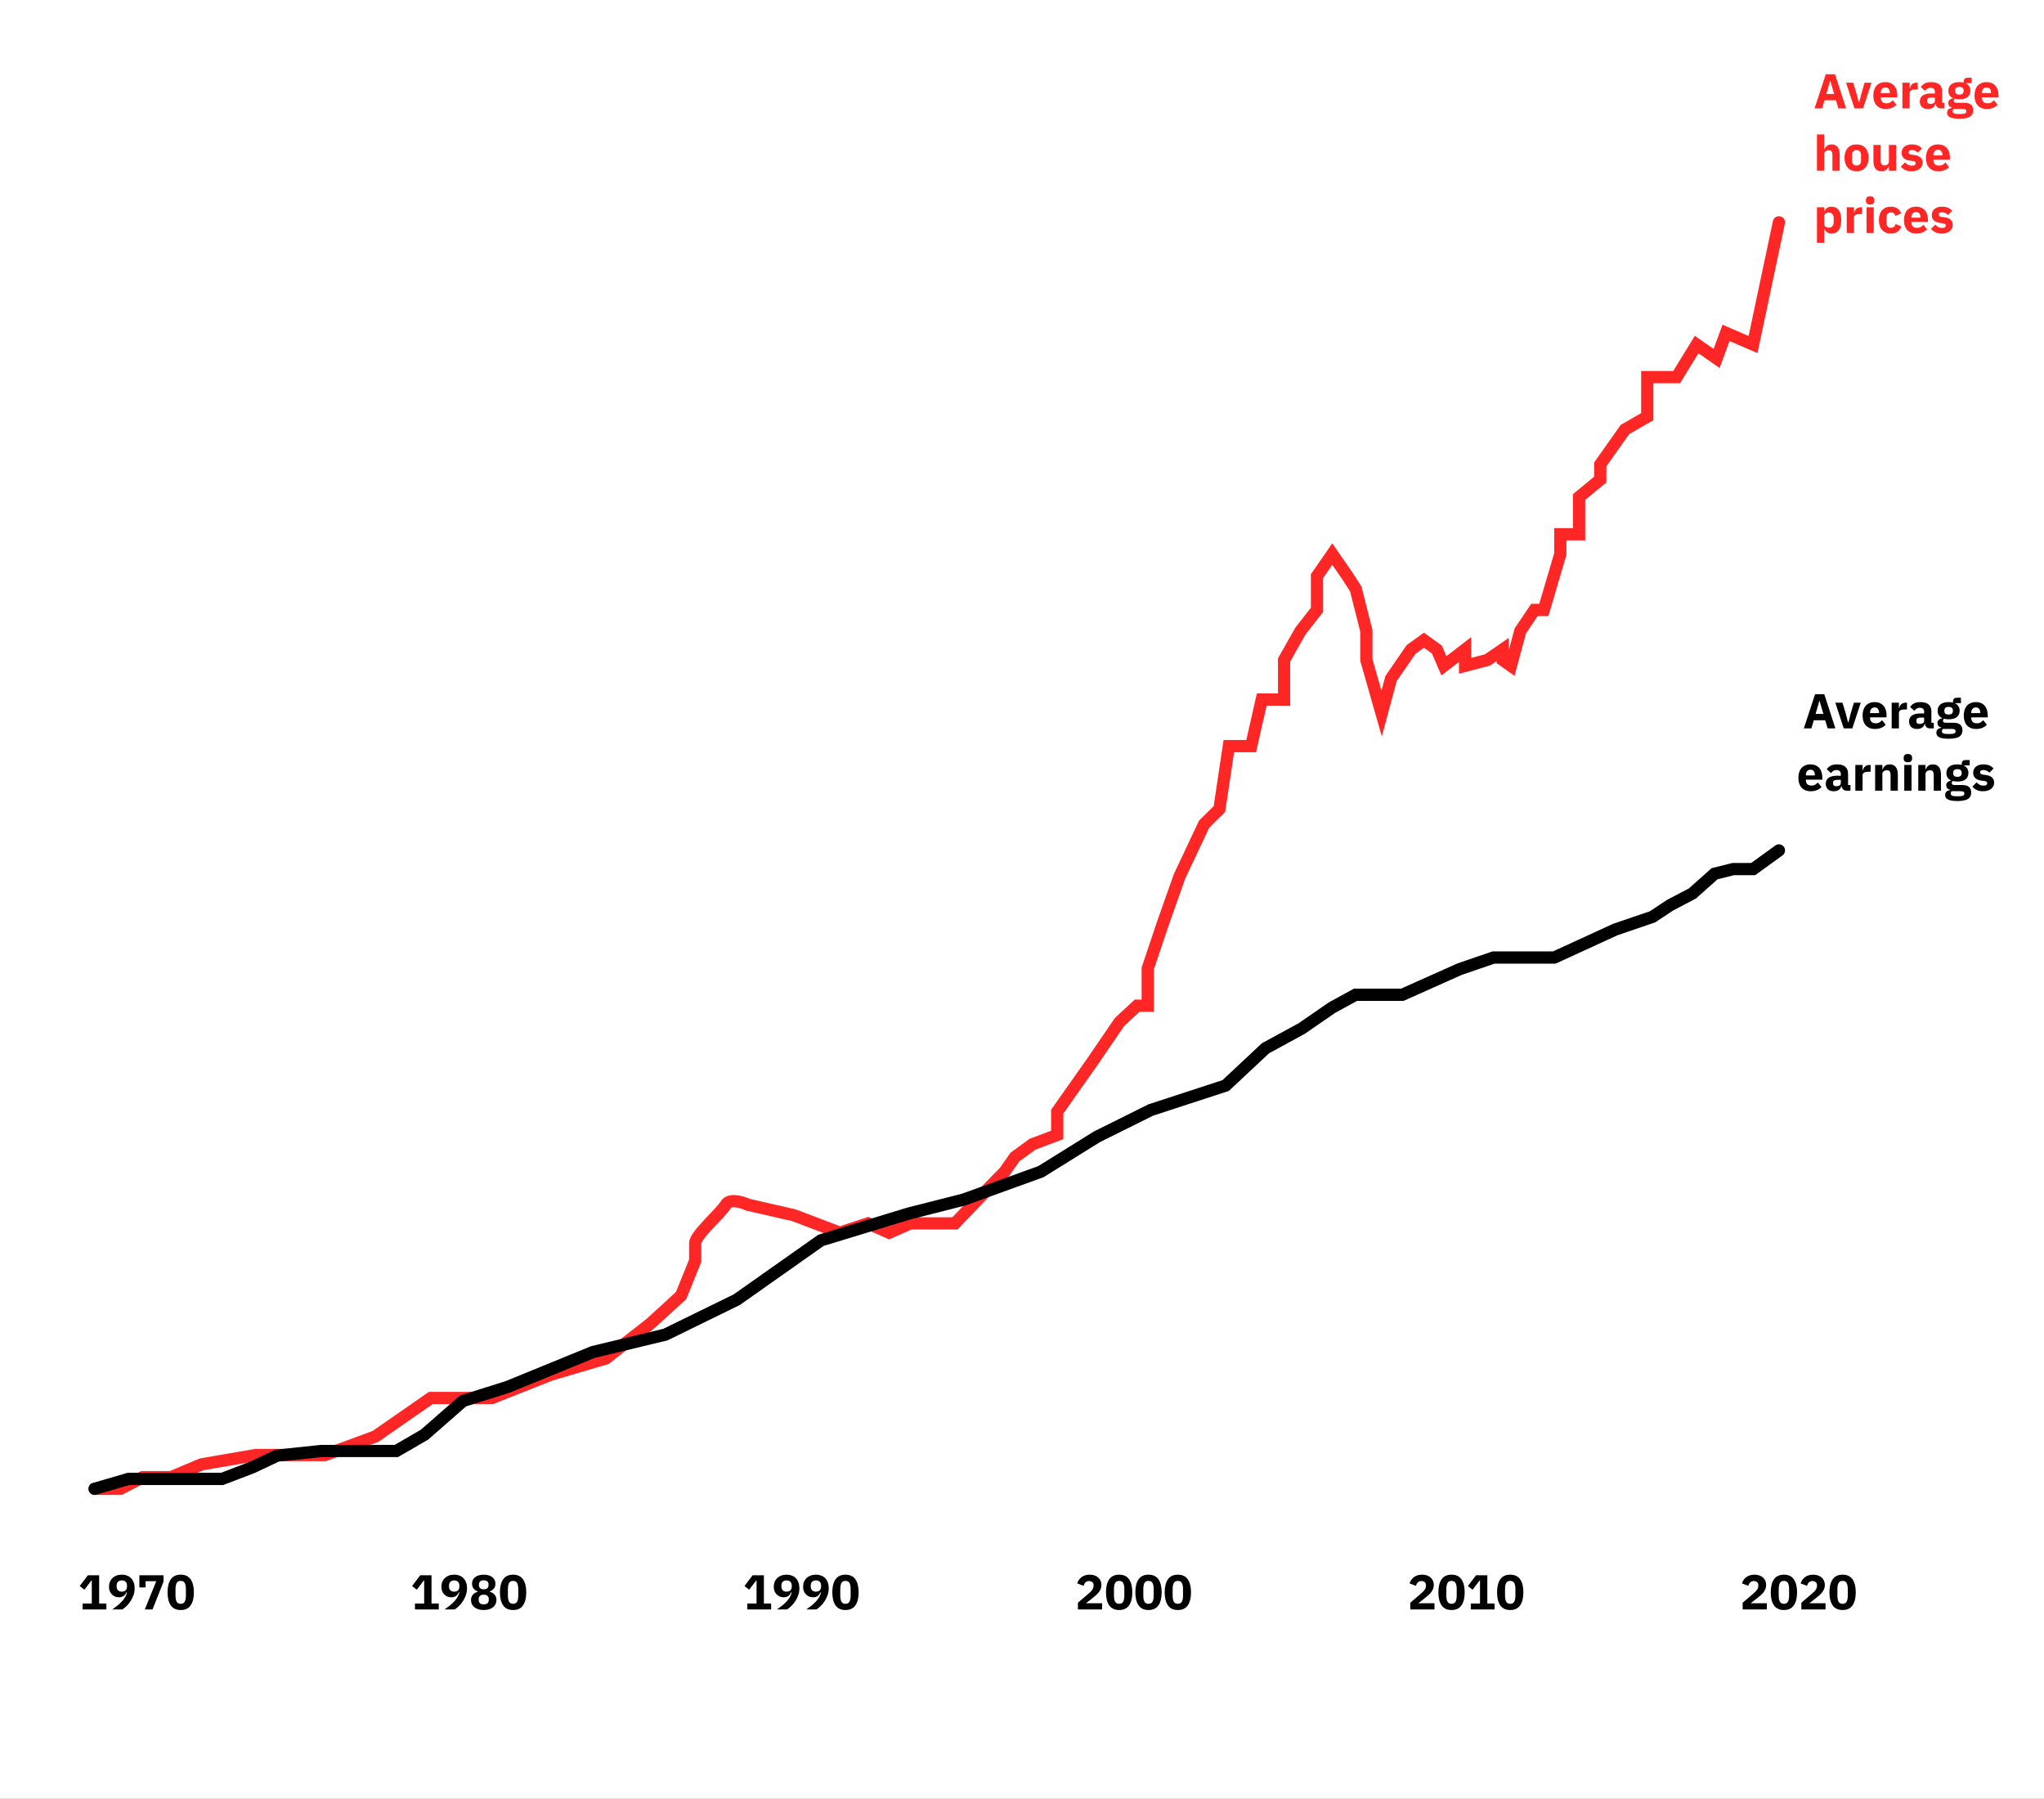 <svg width="558" height="491" viewBox="0 0 558 491" fill="none" xmlns="http://www.w3.org/2000/svg">
<rect x="0" y="0" width="558" height="491" fill="#333333" stroke="none"/>
<g clip-path="url(#clip0_5585_8070)">
<rect width="558" height="491" fill="white"/>
<path d="M22.548 439.296V437.679H25.06V431.427H24.939L23.042 433.912L21.76 432.91L23.991 429.97H27.064V437.679H29.041V439.296H22.548ZM36.758 433.511C36.758 434.17 36.656 434.789 36.451 435.368C36.255 435.947 35.996 436.486 35.676 436.984C35.364 437.474 35.008 437.915 34.607 438.307C34.215 438.699 33.819 439.028 33.418 439.296H30.652C31.222 438.886 31.735 438.499 32.189 438.133C32.643 437.759 33.035 437.385 33.364 437.011C33.703 436.637 33.979 436.258 34.193 435.875C34.407 435.484 34.562 435.065 34.66 434.62L34.54 434.58C34.46 434.758 34.362 434.931 34.246 435.101C34.139 435.27 34.001 435.421 33.832 435.555C33.672 435.68 33.48 435.782 33.258 435.862C33.035 435.942 32.777 435.982 32.483 435.982C32.1 435.982 31.739 435.916 31.401 435.782C31.071 435.639 30.782 435.443 30.532 435.194C30.292 434.945 30.1 434.642 29.958 434.286C29.824 433.929 29.757 433.529 29.757 433.083C29.757 432.602 29.837 432.161 29.998 431.761C30.167 431.36 30.403 431.017 30.706 430.732C31.018 430.438 31.387 430.211 31.815 430.05C32.242 429.89 32.723 429.81 33.258 429.81C33.81 429.81 34.304 429.899 34.741 430.077C35.177 430.246 35.542 430.496 35.836 430.825C36.139 431.146 36.366 431.533 36.517 431.988C36.678 432.442 36.758 432.95 36.758 433.511ZM33.258 434.446C33.703 434.446 34.05 434.326 34.3 434.085C34.549 433.836 34.674 433.484 34.674 433.03V432.789C34.674 432.335 34.549 431.988 34.3 431.747C34.05 431.498 33.703 431.373 33.258 431.373C32.812 431.373 32.465 431.498 32.215 431.747C31.966 431.988 31.841 432.335 31.841 432.789V433.03C31.841 433.484 31.966 433.836 32.215 434.085C32.465 434.326 32.812 434.446 33.258 434.446ZM39.532 439.296L42.658 431.6H39.745V433.297H38.049V429.97H44.648V431.707L41.642 439.296H39.532ZM49.333 439.456C48.112 439.456 47.208 439.033 46.621 438.187C46.033 437.341 45.739 436.156 45.739 434.633C45.739 433.11 46.033 431.925 46.621 431.079C47.208 430.233 48.112 429.81 49.333 429.81C50.553 429.81 51.457 430.233 52.045 431.079C52.633 431.925 52.926 433.11 52.926 434.633C52.926 436.156 52.633 437.341 52.045 438.187C51.457 439.033 50.553 439.456 49.333 439.456ZM49.333 437.759C49.867 437.759 50.237 437.563 50.442 437.171C50.646 436.78 50.749 436.227 50.749 435.515V433.751C50.749 433.039 50.646 432.486 50.442 432.095C50.237 431.703 49.867 431.507 49.333 431.507C48.798 431.507 48.429 431.703 48.224 432.095C48.019 432.486 47.916 433.039 47.916 433.751V435.515C47.916 436.227 48.019 436.78 48.224 437.171C48.429 437.563 48.798 437.759 49.333 437.759Z" fill="black"/>
<path d="M113.285 439.296V437.679H115.797V431.427H115.677L113.78 433.912L112.497 432.91L114.728 429.97H117.801V437.679H119.778V439.296H113.285ZM127.495 433.511C127.495 434.17 127.393 434.789 127.188 435.368C126.992 435.947 126.734 436.486 126.413 436.984C126.101 437.474 125.745 437.915 125.344 438.307C124.952 438.699 124.556 439.028 124.155 439.296H121.39C121.96 438.886 122.472 438.499 122.926 438.133C123.38 437.759 123.772 437.385 124.102 437.011C124.44 436.637 124.716 436.258 124.93 435.875C125.144 435.484 125.3 435.065 125.398 434.62L125.277 434.58C125.197 434.758 125.099 434.931 124.983 435.101C124.877 435.27 124.738 435.421 124.569 435.555C124.409 435.68 124.217 435.782 123.995 435.862C123.772 435.942 123.514 435.982 123.22 435.982C122.837 435.982 122.476 435.916 122.138 435.782C121.808 435.639 121.519 435.443 121.269 435.194C121.029 434.945 120.837 434.642 120.695 434.286C120.561 433.929 120.494 433.529 120.494 433.083C120.494 432.602 120.575 432.161 120.735 431.761C120.904 431.36 121.14 431.017 121.443 430.732C121.755 430.438 122.124 430.211 122.552 430.05C122.979 429.89 123.46 429.81 123.995 429.81C124.547 429.81 125.041 429.899 125.478 430.077C125.914 430.246 126.279 430.496 126.573 430.825C126.876 431.146 127.103 431.533 127.255 431.988C127.415 432.442 127.495 432.95 127.495 433.511ZM123.995 434.446C124.44 434.446 124.787 434.326 125.037 434.085C125.286 433.836 125.411 433.484 125.411 433.03V432.789C125.411 432.335 125.286 431.988 125.037 431.747C124.787 431.498 124.44 431.373 123.995 431.373C123.549 431.373 123.202 431.498 122.953 431.747C122.703 431.988 122.579 432.335 122.579 432.789V433.03C122.579 433.484 122.703 433.836 122.953 434.085C123.202 434.326 123.549 434.446 123.995 434.446ZM132.059 439.456C131.507 439.456 131.013 439.389 130.576 439.256C130.149 439.113 129.788 438.922 129.494 438.681C129.2 438.441 128.973 438.156 128.813 437.826C128.661 437.496 128.585 437.136 128.585 436.744C128.585 436.147 128.75 435.662 129.08 435.288C129.409 434.905 129.855 434.637 130.416 434.486V434.379C129.962 434.21 129.587 433.952 129.294 433.604C129.008 433.257 128.866 432.812 128.866 432.268C128.866 431.912 128.933 431.582 129.066 431.28C129.209 430.977 129.414 430.718 129.681 430.505C129.957 430.282 130.291 430.113 130.683 429.997C131.084 429.872 131.542 429.81 132.059 429.81C132.576 429.81 133.03 429.872 133.422 429.997C133.823 430.113 134.157 430.282 134.424 430.505C134.7 430.718 134.905 430.977 135.038 431.28C135.181 431.582 135.252 431.912 135.252 432.268C135.252 432.812 135.105 433.257 134.811 433.604C134.526 433.952 134.157 434.21 133.702 434.379V434.486C134.263 434.637 134.709 434.905 135.038 435.288C135.368 435.662 135.533 436.147 135.533 436.744C135.533 437.136 135.453 437.496 135.292 437.826C135.141 438.156 134.918 438.441 134.624 438.681C134.33 438.922 133.965 439.113 133.529 439.256C133.101 439.389 132.611 439.456 132.059 439.456ZM132.059 437.92C132.504 437.92 132.843 437.817 133.074 437.612C133.315 437.399 133.435 437.105 133.435 436.731V436.463C133.435 436.089 133.315 435.8 133.074 435.595C132.843 435.381 132.504 435.274 132.059 435.274C131.614 435.274 131.271 435.381 131.03 435.595C130.799 435.8 130.683 436.089 130.683 436.463V436.731C130.683 437.105 130.799 437.399 131.03 437.612C131.271 437.817 131.614 437.92 132.059 437.92ZM132.059 433.805C132.487 433.805 132.812 433.707 133.034 433.511C133.257 433.306 133.368 433.03 133.368 432.682V432.469C133.368 432.121 133.257 431.85 133.034 431.654C132.812 431.449 132.487 431.346 132.059 431.346C131.632 431.346 131.306 431.449 131.084 431.654C130.861 431.85 130.75 432.121 130.75 432.469V432.682C130.75 433.03 130.861 433.306 131.084 433.511C131.306 433.707 131.632 433.805 132.059 433.805ZM140.07 439.456C138.85 439.456 137.946 439.033 137.358 438.187C136.77 437.341 136.476 436.156 136.476 434.633C136.476 433.11 136.77 431.925 137.358 431.079C137.946 430.233 138.85 429.81 140.07 429.81C141.29 429.81 142.194 430.233 142.782 431.079C143.37 431.925 143.664 433.11 143.664 434.633C143.664 436.156 143.37 437.341 142.782 438.187C142.194 439.033 141.29 439.456 140.07 439.456ZM140.07 437.759C140.604 437.759 140.974 437.563 141.179 437.171C141.384 436.78 141.486 436.227 141.486 435.515V433.751C141.486 433.039 141.384 432.486 141.179 432.095C140.974 431.703 140.604 431.507 140.07 431.507C139.535 431.507 139.166 431.703 138.961 432.095C138.756 432.486 138.654 433.039 138.654 433.751V435.515C138.654 436.227 138.756 436.78 138.961 437.171C139.166 437.563 139.535 437.759 140.07 437.759Z" fill="black"/>
<path d="M204.022 439.296V437.679H206.534V431.427H206.414L204.517 433.912L203.234 432.91L205.465 429.97H208.538V437.679H210.515V439.296H204.022ZM218.232 433.511C218.232 434.17 218.13 434.789 217.925 435.368C217.729 435.947 217.471 436.486 217.15 436.984C216.838 437.474 216.482 437.915 216.081 438.307C215.689 438.699 215.293 439.028 214.892 439.296H212.127C212.697 438.886 213.209 438.499 213.663 438.133C214.117 437.759 214.509 437.385 214.839 437.011C215.177 436.637 215.453 436.258 215.667 435.875C215.881 435.484 216.037 435.065 216.135 434.62L216.014 434.58C215.934 434.758 215.836 434.931 215.72 435.101C215.614 435.27 215.476 435.421 215.306 435.555C215.146 435.68 214.955 435.782 214.732 435.862C214.509 435.942 214.251 435.982 213.957 435.982C213.574 435.982 213.213 435.916 212.875 435.782C212.545 435.639 212.256 435.443 212.006 435.194C211.766 434.945 211.574 434.642 211.432 434.286C211.298 433.929 211.232 433.529 211.232 433.083C211.232 432.602 211.312 432.161 211.472 431.761C211.641 431.36 211.877 431.017 212.18 430.732C212.492 430.438 212.861 430.211 213.289 430.05C213.716 429.89 214.197 429.81 214.732 429.81C215.284 429.81 215.778 429.899 216.215 430.077C216.651 430.246 217.016 430.496 217.31 430.825C217.613 431.146 217.84 431.533 217.992 431.988C218.152 432.442 218.232 432.95 218.232 433.511ZM214.732 434.446C215.177 434.446 215.525 434.326 215.774 434.085C216.023 433.836 216.148 433.484 216.148 433.03V432.789C216.148 432.335 216.023 431.988 215.774 431.747C215.525 431.498 215.177 431.373 214.732 431.373C214.287 431.373 213.939 431.498 213.69 431.747C213.44 431.988 213.316 432.335 213.316 432.789V433.03C213.316 433.484 213.44 433.836 213.69 434.085C213.939 434.326 214.287 434.446 214.732 434.446ZM226.243 433.511C226.243 434.17 226.141 434.789 225.936 435.368C225.74 435.947 225.481 436.486 225.161 436.984C224.849 437.474 224.493 437.915 224.092 438.307C223.7 438.699 223.304 439.028 222.903 439.296H220.137C220.707 438.886 221.22 438.499 221.674 438.133C222.128 437.759 222.52 437.385 222.85 437.011C223.188 436.637 223.464 436.258 223.678 435.875C223.892 435.484 224.048 435.065 224.145 434.62L224.025 434.58C223.945 434.758 223.847 434.931 223.731 435.101C223.624 435.27 223.486 435.421 223.317 435.555C223.157 435.68 222.965 435.782 222.743 435.862C222.52 435.942 222.262 435.982 221.968 435.982C221.585 435.982 221.224 435.916 220.886 435.782C220.556 435.639 220.267 435.443 220.017 435.194C219.777 434.945 219.585 434.642 219.443 434.286C219.309 433.929 219.242 433.529 219.242 433.083C219.242 432.602 219.322 432.161 219.483 431.761C219.652 431.36 219.888 431.017 220.191 430.732C220.503 430.438 220.872 430.211 221.3 430.05C221.727 429.89 222.208 429.81 222.743 429.81C223.295 429.81 223.789 429.899 224.226 430.077C224.662 430.246 225.027 430.496 225.321 430.825C225.624 431.146 225.851 431.533 226.003 431.988C226.163 432.442 226.243 432.95 226.243 433.511ZM222.743 434.446C223.188 434.446 223.535 434.326 223.785 434.085C224.034 433.836 224.159 433.484 224.159 433.03V432.789C224.159 432.335 224.034 431.988 223.785 431.747C223.535 431.498 223.188 431.373 222.743 431.373C222.297 431.373 221.95 431.498 221.701 431.747C221.451 431.988 221.326 432.335 221.326 432.789V433.03C221.326 433.484 221.451 433.836 221.701 434.085C221.95 434.326 222.297 434.446 222.743 434.446ZM230.807 439.456C229.587 439.456 228.683 439.033 228.095 438.187C227.507 437.341 227.213 436.156 227.213 434.633C227.213 433.11 227.507 431.925 228.095 431.079C228.683 430.233 229.587 429.81 230.807 429.81C232.027 429.81 232.931 430.233 233.519 431.079C234.107 431.925 234.401 433.11 234.401 434.633C234.401 436.156 234.107 437.341 233.519 438.187C232.931 439.033 232.027 439.456 230.807 439.456ZM230.807 437.759C231.341 437.759 231.711 437.563 231.916 437.171C232.121 436.78 232.223 436.227 232.223 435.515V433.751C232.223 433.039 232.121 432.486 231.916 432.095C231.711 431.703 231.341 431.507 230.807 431.507C230.273 431.507 229.903 431.703 229.698 432.095C229.493 432.486 229.391 433.039 229.391 433.751V435.515C229.391 436.227 229.493 436.78 229.698 437.171C229.903 437.563 230.273 437.759 230.807 437.759Z" fill="black"/>
<path d="M300.865 439.296H294.265V437.465L297.138 435.007C297.396 434.784 297.614 434.584 297.792 434.406C297.97 434.219 298.113 434.041 298.22 433.871C298.336 433.693 298.416 433.52 298.46 433.35C298.514 433.181 298.54 432.999 298.54 432.803V432.616C298.54 432.437 298.505 432.282 298.433 432.148C298.362 432.014 298.269 431.903 298.153 431.814C298.037 431.725 297.904 431.658 297.752 431.614C297.61 431.569 297.463 431.547 297.311 431.547C297.089 431.547 296.893 431.582 296.723 431.654C296.563 431.725 296.421 431.823 296.296 431.948C296.18 432.063 296.082 432.201 296.002 432.362C295.922 432.513 295.859 432.678 295.815 432.856L294.065 432.188C294.172 431.867 294.319 431.565 294.506 431.28C294.693 430.986 294.924 430.732 295.2 430.518C295.485 430.295 295.819 430.122 296.202 429.997C296.585 429.872 297.017 429.81 297.498 429.81C298.006 429.81 298.456 429.881 298.848 430.024C299.24 430.166 299.569 430.362 299.836 430.612C300.112 430.861 300.322 431.159 300.464 431.507C300.607 431.845 300.678 432.215 300.678 432.616C300.678 433.016 300.611 433.382 300.478 433.711C300.344 434.041 300.161 434.352 299.93 434.646C299.707 434.931 299.444 435.203 299.142 435.461C298.839 435.72 298.523 435.982 298.193 436.25L296.456 437.612H300.865V439.296ZM305.522 439.456C304.302 439.456 303.398 439.033 302.81 438.187C302.223 437.341 301.929 436.156 301.929 434.633C301.929 433.11 302.223 431.925 302.81 431.079C303.398 430.233 304.302 429.81 305.522 429.81C306.743 429.81 307.647 430.233 308.235 431.079C308.822 431.925 309.116 433.11 309.116 434.633C309.116 436.156 308.822 437.341 308.235 438.187C307.647 439.033 306.743 439.456 305.522 439.456ZM305.522 437.759C306.057 437.759 306.426 437.563 306.631 437.171C306.836 436.78 306.939 436.227 306.939 435.515V433.751C306.939 433.039 306.836 432.486 306.631 432.095C306.426 431.703 306.057 431.507 305.522 431.507C304.988 431.507 304.618 431.703 304.414 432.095C304.209 432.486 304.106 433.039 304.106 433.751V435.515C304.106 436.227 304.209 436.78 304.414 437.171C304.618 437.563 304.988 437.759 305.522 437.759ZM313.533 439.456C312.313 439.456 311.409 439.033 310.821 438.187C310.233 437.341 309.939 436.156 309.939 434.633C309.939 433.11 310.233 431.925 310.821 431.079C311.409 430.233 312.313 429.81 313.533 429.81C314.754 429.81 315.658 430.233 316.245 431.079C316.833 431.925 317.127 433.11 317.127 434.633C317.127 436.156 316.833 437.341 316.245 438.187C315.658 439.033 314.754 439.456 313.533 439.456ZM313.533 437.759C314.068 437.759 314.437 437.563 314.642 437.171C314.847 436.78 314.949 436.227 314.949 435.515V433.751C314.949 433.039 314.847 432.486 314.642 432.095C314.437 431.703 314.068 431.507 313.533 431.507C312.999 431.507 312.629 431.703 312.424 432.095C312.22 432.486 312.117 433.039 312.117 433.751V435.515C312.117 436.227 312.22 436.78 312.424 437.171C312.629 437.563 312.999 437.759 313.533 437.759ZM321.544 439.456C320.324 439.456 319.42 439.033 318.832 438.187C318.244 437.341 317.95 436.156 317.95 434.633C317.95 433.11 318.244 431.925 318.832 431.079C319.42 430.233 320.324 429.81 321.544 429.81C322.764 429.81 323.668 430.233 324.256 431.079C324.844 431.925 325.138 433.11 325.138 434.633C325.138 436.156 324.844 437.341 324.256 438.187C323.668 439.033 322.764 439.456 321.544 439.456ZM321.544 437.759C322.079 437.759 322.448 437.563 322.653 437.171C322.858 436.78 322.96 436.227 322.96 435.515V433.751C322.96 433.039 322.858 432.486 322.653 432.095C322.448 431.703 322.079 431.507 321.544 431.507C321.01 431.507 320.64 431.703 320.435 432.095C320.23 432.486 320.128 433.039 320.128 433.751V435.515C320.128 436.227 320.23 436.78 320.435 437.171C320.64 437.563 321.01 437.759 321.544 437.759Z" fill="black"/>
<path d="M391.602 439.296H385.002V437.465L387.875 435.007C388.133 434.784 388.351 434.584 388.529 434.406C388.708 434.219 388.85 434.041 388.957 433.871C389.073 433.693 389.153 433.52 389.197 433.35C389.251 433.181 389.278 432.999 389.278 432.803V432.616C389.278 432.437 389.242 432.282 389.171 432.148C389.099 432.014 389.006 431.903 388.89 431.814C388.774 431.725 388.641 431.658 388.489 431.614C388.347 431.569 388.2 431.547 388.048 431.547C387.826 431.547 387.63 431.582 387.461 431.654C387.3 431.725 387.158 431.823 387.033 431.948C386.917 432.063 386.819 432.201 386.739 432.362C386.659 432.513 386.597 432.678 386.552 432.856L384.802 432.188C384.909 431.867 385.056 431.565 385.243 431.28C385.43 430.986 385.661 430.732 385.938 430.518C386.223 430.295 386.557 430.122 386.94 429.997C387.323 429.872 387.755 429.81 388.235 429.81C388.743 429.81 389.193 429.881 389.585 430.024C389.977 430.166 390.306 430.362 390.573 430.612C390.85 430.861 391.059 431.159 391.201 431.507C391.344 431.845 391.415 432.215 391.415 432.616C391.415 433.016 391.348 433.382 391.215 433.711C391.081 434.041 390.899 434.352 390.667 434.646C390.444 434.931 390.182 435.203 389.879 435.461C389.576 435.72 389.26 435.982 388.93 436.25L387.193 437.612H391.602V439.296ZM396.26 439.456C395.039 439.456 394.135 439.033 393.548 438.187C392.96 437.341 392.666 436.156 392.666 434.633C392.666 433.11 392.96 431.925 393.548 431.079C394.135 430.233 395.039 429.81 396.26 429.81C397.48 429.81 398.384 430.233 398.972 431.079C399.56 431.925 399.854 433.11 399.854 434.633C399.854 436.156 399.56 437.341 398.972 438.187C398.384 439.033 397.48 439.456 396.26 439.456ZM396.26 437.759C396.794 437.759 397.164 437.563 397.369 437.171C397.573 436.78 397.676 436.227 397.676 435.515V433.751C397.676 433.039 397.573 432.486 397.369 432.095C397.164 431.703 396.794 431.507 396.26 431.507C395.725 431.507 395.356 431.703 395.151 432.095C394.946 432.486 394.843 433.039 394.843 433.751V435.515C394.843 436.227 394.946 436.78 395.151 437.171C395.356 437.563 395.725 437.759 396.26 437.759ZM401.518 439.296V437.679H404.03V431.427H403.91L402.013 433.912L400.73 432.91L402.961 429.97H406.034V437.679H408.011V439.296H401.518ZM412.281 439.456C411.061 439.456 410.157 439.033 409.569 438.187C408.981 437.341 408.687 436.156 408.687 434.633C408.687 433.11 408.981 431.925 409.569 431.079C410.157 430.233 411.061 429.81 412.281 429.81C413.502 429.81 414.406 430.233 414.993 431.079C415.581 431.925 415.875 433.11 415.875 434.633C415.875 436.156 415.581 437.341 414.993 438.187C414.406 439.033 413.502 439.456 412.281 439.456ZM412.281 437.759C412.816 437.759 413.185 437.563 413.39 437.171C413.595 436.78 413.697 436.227 413.697 435.515V433.751C413.697 433.039 413.595 432.486 413.39 432.095C413.185 431.703 412.816 431.507 412.281 431.507C411.747 431.507 411.377 431.703 411.172 432.095C410.968 432.486 410.865 433.039 410.865 433.751V435.515C410.865 436.227 410.968 436.78 411.172 437.171C411.377 437.563 411.747 437.759 412.281 437.759Z" fill="black"/>
<path d="M482.339 439.296H475.739V437.465L478.612 435.007C478.87 434.784 479.088 434.584 479.267 434.406C479.445 434.219 479.587 434.041 479.694 433.871C479.81 433.693 479.89 433.52 479.935 433.35C479.988 433.181 480.015 432.999 480.015 432.803V432.616C480.015 432.437 479.979 432.282 479.908 432.148C479.837 432.014 479.743 431.903 479.627 431.814C479.511 431.725 479.378 431.658 479.226 431.614C479.084 431.569 478.937 431.547 478.786 431.547C478.563 431.547 478.367 431.582 478.198 431.654C478.037 431.725 477.895 431.823 477.77 431.948C477.654 432.063 477.556 432.201 477.476 432.362C477.396 432.513 477.334 432.678 477.289 432.856L475.539 432.188C475.646 431.867 475.793 431.565 475.98 431.28C476.167 430.986 476.399 430.732 476.675 430.518C476.96 430.295 477.294 430.122 477.677 429.997C478.06 429.872 478.492 429.81 478.973 429.81C479.48 429.81 479.93 429.881 480.322 430.024C480.714 430.166 481.043 430.362 481.311 430.612C481.587 430.861 481.796 431.159 481.939 431.507C482.081 431.845 482.152 432.215 482.152 432.616C482.152 433.016 482.085 433.382 481.952 433.711C481.818 434.041 481.636 434.352 481.404 434.646C481.181 434.931 480.919 435.203 480.616 435.461C480.313 435.72 479.997 435.982 479.667 436.25L477.93 437.612H482.339V439.296ZM486.997 439.456C485.777 439.456 484.873 439.033 484.285 438.187C483.697 437.341 483.403 436.156 483.403 434.633C483.403 433.11 483.697 431.925 484.285 431.079C484.873 430.233 485.777 429.81 486.997 429.81C488.217 429.81 489.121 430.233 489.709 431.079C490.297 431.925 490.591 433.11 490.591 434.633C490.591 436.156 490.297 437.341 489.709 438.187C489.121 439.033 488.217 439.456 486.997 439.456ZM486.997 437.759C487.531 437.759 487.901 437.563 488.106 437.171C488.311 436.78 488.413 436.227 488.413 435.515V433.751C488.413 433.039 488.311 432.486 488.106 432.095C487.901 431.703 487.531 431.507 486.997 431.507C486.462 431.507 486.093 431.703 485.888 432.095C485.683 432.486 485.581 433.039 485.581 433.751V435.515C485.581 436.227 485.683 436.78 485.888 437.171C486.093 437.563 486.462 437.759 486.997 437.759ZM498.361 439.296H491.761V437.465L494.634 435.007C494.892 434.784 495.11 434.584 495.288 434.406C495.466 434.219 495.609 434.041 495.716 433.871C495.831 433.693 495.912 433.52 495.956 433.35C496.01 433.181 496.036 432.999 496.036 432.803V432.616C496.036 432.437 496.001 432.282 495.929 432.148C495.858 432.014 495.765 431.903 495.649 431.814C495.533 431.725 495.399 431.658 495.248 431.614C495.106 431.569 494.959 431.547 494.807 431.547C494.585 431.547 494.389 431.582 494.219 431.654C494.059 431.725 493.917 431.823 493.792 431.948C493.676 432.063 493.578 432.201 493.498 432.362C493.418 432.513 493.355 432.678 493.311 432.856L491.561 432.188C491.668 431.867 491.815 431.565 492.002 431.28C492.189 430.986 492.42 430.732 492.696 430.518C492.981 430.295 493.315 430.122 493.698 429.997C494.081 429.872 494.513 429.81 494.994 429.81C495.502 429.81 495.952 429.881 496.344 430.024C496.735 430.166 497.065 430.362 497.332 430.612C497.608 430.861 497.818 431.159 497.96 431.507C498.103 431.845 498.174 432.215 498.174 432.616C498.174 433.016 498.107 433.382 497.974 433.711C497.84 434.041 497.657 434.352 497.426 434.646C497.203 434.931 496.94 435.203 496.638 435.461C496.335 435.72 496.019 435.982 495.689 436.25L493.952 437.612H498.361V439.296ZM503.018 439.456C501.798 439.456 500.894 439.033 500.306 438.187C499.718 437.341 499.425 436.156 499.425 434.633C499.425 433.11 499.718 431.925 500.306 431.079C500.894 430.233 501.798 429.81 503.018 429.81C504.239 429.81 505.143 430.233 505.731 431.079C506.318 431.925 506.612 433.11 506.612 434.633C506.612 436.156 506.318 437.341 505.731 438.187C505.143 439.033 504.239 439.456 503.018 439.456ZM503.018 437.759C503.553 437.759 503.922 437.563 504.127 437.171C504.332 436.78 504.435 436.227 504.435 435.515V433.751C504.435 433.039 504.332 432.486 504.127 432.095C503.922 431.703 503.553 431.507 503.018 431.507C502.484 431.507 502.114 431.703 501.91 432.095C501.705 432.486 501.602 433.039 501.602 433.751V435.515C501.602 436.227 501.705 436.78 501.91 437.171C502.114 437.563 502.484 437.759 503.018 437.759Z" fill="black"/>
<path d="M25.824 406.369H32.883L38.98 403.192H46.681L55.023 399.697L69.783 397.155H88.715L102.512 392.071L117.593 381.586H134.278L150.322 375.231L165.403 370.783L177.596 361.251L185.939 353.625L189.789 344.094C189.789 343.246 189.789 341.107 189.789 339.328C189.789 337.103 196.848 331.067 198.132 328.842C199.159 327.063 202.624 328.101 204.229 328.842L216.743 331.702L229.257 336.468L236.957 333.926L242.733 336.468L248.509 333.926H260.702L272.253 321.852L274.179 319.946L277.066 315.815L281.879 312.32L288.618 309.779V303.424L298.244 289.761L305.624 278.959L310.437 274.51H313.325V264.343L317.496 251.951L321.988 239.242L328.727 224.944L332.898 220.814L335.465 203.656H341.562L344.449 190.947H350.546V180.144L355.038 172.201L359.53 166.482V157.267L363.702 151.23L367.873 157.267L370.119 160.762L373.007 172.201V180.144L377.178 194.76L379.745 185.228L385.2 177.284L388.73 174.743L392.259 177.284L394.185 181.733L399.96 177.284V181.733L406.057 180.144L410.228 177.284V180.144L412.474 181.733L415.041 172.201L418.892 166.482H421.459L425.951 151.23V145.829H431.085V135.662L436.861 130.896V126.765L443.599 117.233L449.695 113.738V102.935H457.717L463.172 94.039L468.627 97.852L471.194 90.862L478.574 94.039L485.633 60.677" stroke="#FF2626" stroke-width="3.34" stroke-linecap="round"/>
<path d="M25.824 406.369L35.092 403.67H49.142H60.637L68.939 400.494L75.644 397.317L87.778 396.046H100.55H108.213L115.877 391.599L126.414 382.387L138.547 378.575L161.857 369.045L181.654 364.28L201.131 354.75L224.121 338.549L248.069 331.243L263.077 327.431L284.151 319.807L299.478 310.277L314.166 302.971L334.601 296.3L345.458 286.134L355.356 280.734L363.658 275.016L370.044 271.522H382.817L398.463 264.533L407.722 261.357H424.326L440.93 253.733L451.148 250.238L455.938 247.062L462.004 243.885L468.071 238.485L473.18 237.214H478.608L485.633 232.131" stroke="black" stroke-width="3.34" stroke-linecap="round"/>
<path d="M498.941 198.814L498.273 196.597H495.16L494.492 198.814H492.435L495.507 189.489H498.019L501.052 198.814H498.941ZM496.736 191.333H496.67L495.641 194.873H497.779L496.736 191.333ZM503.327 198.814L501.029 191.8H502.98L503.848 194.633L504.503 197.171H504.61L505.264 194.633L506.106 191.8H507.976L505.678 198.814H503.327ZM511.841 198.975C511.307 198.975 510.83 198.89 510.411 198.721C509.993 198.543 509.637 198.298 509.343 197.986C509.058 197.665 508.839 197.278 508.688 196.824C508.546 196.37 508.474 195.862 508.474 195.301C508.474 194.749 508.546 194.25 508.688 193.804C508.831 193.35 509.04 192.963 509.316 192.642C509.601 192.321 509.948 192.077 510.358 191.907C510.768 191.729 511.235 191.64 511.761 191.64C512.34 191.64 512.834 191.738 513.244 191.934C513.662 192.13 514.001 192.393 514.259 192.722C514.526 193.052 514.718 193.435 514.834 193.871C514.958 194.299 515.021 194.749 515.021 195.221V195.808H510.518V195.915C510.518 196.378 510.643 196.748 510.892 197.024C511.142 197.291 511.534 197.425 512.068 197.425C512.478 197.425 512.812 197.345 513.07 197.185C513.328 197.015 513.569 196.815 513.792 196.583L514.78 197.812C514.468 198.178 514.059 198.463 513.551 198.667C513.052 198.872 512.482 198.975 511.841 198.975ZM511.801 193.096C511.4 193.096 511.084 193.23 510.852 193.497C510.63 193.755 510.518 194.103 510.518 194.539V194.646H512.977V194.526C512.977 194.098 512.879 193.755 512.683 193.497C512.496 193.23 512.202 193.096 511.801 193.096ZM516.417 198.814V191.8H518.394V193.323H518.461C518.497 193.128 518.559 192.94 518.648 192.762C518.737 192.575 518.853 192.411 518.996 192.268C519.147 192.126 519.325 192.014 519.53 191.934C519.735 191.845 519.975 191.8 520.251 191.8H520.599V193.644H520.105C519.526 193.644 519.094 193.72 518.809 193.871C518.532 194.023 518.394 194.303 518.394 194.713V198.814H516.417ZM526.82 198.814C526.463 198.814 526.165 198.703 525.924 198.48C525.693 198.258 525.546 197.959 525.484 197.585H525.403C525.297 198.04 525.061 198.387 524.695 198.627C524.33 198.859 523.88 198.975 523.346 198.975C522.642 198.975 522.104 198.788 521.729 198.414C521.355 198.04 521.168 197.545 521.168 196.931C521.168 196.191 521.436 195.644 521.97 195.287C522.513 194.922 523.248 194.74 524.174 194.74H525.283V194.299C525.283 193.96 525.194 193.693 525.016 193.497C524.838 193.292 524.54 193.19 524.121 193.19C523.729 193.19 523.417 193.274 523.186 193.444C522.954 193.613 522.763 193.804 522.611 194.018L521.436 192.976C521.721 192.557 522.077 192.232 522.504 192.001C522.941 191.76 523.529 191.64 524.268 191.64C525.265 191.64 526.014 191.858 526.512 192.295C527.011 192.731 527.261 193.368 527.261 194.205V197.278H527.915V198.814H526.82ZM524.081 197.599C524.41 197.599 524.691 197.527 524.922 197.385C525.163 197.242 525.283 197.011 525.283 196.69V195.862H524.321C523.546 195.862 523.159 196.125 523.159 196.65V196.851C523.159 197.109 523.239 197.3 523.399 197.425C523.56 197.541 523.787 197.599 524.081 197.599ZM535.735 199.322C535.735 199.696 535.668 200.026 535.535 200.311C535.41 200.596 535.201 200.836 534.907 201.032C534.613 201.237 534.221 201.388 533.731 201.486C533.25 201.593 532.654 201.647 531.941 201.647C531.335 201.647 530.819 201.607 530.391 201.527C529.973 201.455 529.63 201.348 529.363 201.206C529.104 201.072 528.913 200.903 528.788 200.698C528.672 200.502 528.614 200.275 528.614 200.017C528.614 199.625 528.73 199.318 528.962 199.095C529.193 198.872 529.514 198.734 529.924 198.681V198.534C529.585 198.472 529.331 198.329 529.162 198.106C528.993 197.875 528.908 197.608 528.908 197.305C528.908 197.118 528.944 196.957 529.015 196.824C529.095 196.681 529.193 196.561 529.309 196.463C529.434 196.356 529.576 196.272 529.737 196.209C529.897 196.147 530.057 196.098 530.218 196.062V196.009C529.79 195.813 529.474 195.546 529.269 195.207C529.064 194.86 528.962 194.459 528.962 194.005C528.962 193.292 529.207 192.722 529.697 192.295C530.195 191.858 530.952 191.64 531.968 191.64C532.431 191.64 532.827 191.685 533.157 191.774V191.506C533.157 191.132 533.246 190.865 533.424 190.705C533.611 190.536 533.874 190.451 534.212 190.451H535.321V191.921H533.771V192.001C534.181 192.197 534.484 192.468 534.68 192.816C534.876 193.154 534.974 193.551 534.974 194.005C534.974 194.708 534.724 195.274 534.226 195.702C533.736 196.12 532.983 196.329 531.968 196.329C531.513 196.329 531.099 196.28 530.725 196.183C530.52 196.316 530.418 196.503 530.418 196.744C530.418 196.913 530.48 197.046 530.605 197.144C530.739 197.234 530.957 197.278 531.26 197.278H533.29C534.145 197.278 534.764 197.456 535.147 197.812C535.539 198.169 535.735 198.672 535.735 199.322ZM533.878 199.589C533.878 199.384 533.798 199.229 533.638 199.122C533.477 199.015 533.197 198.961 532.796 198.961H530.391C530.302 199.05 530.235 199.148 530.191 199.255C530.155 199.371 530.137 199.482 530.137 199.589C530.137 199.848 530.249 200.035 530.471 200.15C530.694 200.275 531.073 200.338 531.607 200.338H532.409C532.943 200.338 533.322 200.275 533.544 200.15C533.767 200.035 533.878 199.848 533.878 199.589ZM531.968 195.034C532.36 195.034 532.649 194.953 532.836 194.793C533.032 194.624 533.13 194.383 533.13 194.072V193.911C533.13 193.6 533.032 193.364 532.836 193.203C532.649 193.034 532.36 192.949 531.968 192.949C531.576 192.949 531.282 193.034 531.086 193.203C530.899 193.364 530.805 193.6 530.805 193.911V194.072C530.805 194.383 530.899 194.624 531.086 194.793C531.282 194.953 531.576 195.034 531.968 195.034ZM539.461 198.975C538.927 198.975 538.45 198.89 538.032 198.721C537.613 198.543 537.257 198.298 536.963 197.986C536.678 197.665 536.46 197.278 536.308 196.824C536.166 196.37 536.095 195.862 536.095 195.301C536.095 194.749 536.166 194.25 536.308 193.804C536.451 193.35 536.66 192.963 536.936 192.642C537.221 192.321 537.569 192.077 537.978 191.907C538.388 191.729 538.856 191.64 539.381 191.64C539.96 191.64 540.454 191.738 540.864 191.934C541.283 192.13 541.621 192.393 541.88 192.722C542.147 193.052 542.338 193.435 542.454 193.871C542.579 194.299 542.641 194.749 542.641 195.221V195.808H538.139V195.915C538.139 196.378 538.263 196.748 538.513 197.024C538.762 197.291 539.154 197.425 539.689 197.425C540.098 197.425 540.432 197.345 540.691 197.185C540.949 197.015 541.189 196.815 541.412 196.583L542.401 197.812C542.089 198.178 541.679 198.463 541.171 198.667C540.673 198.872 540.103 198.975 539.461 198.975ZM539.421 193.096C539.02 193.096 538.704 193.23 538.473 193.497C538.25 193.755 538.139 194.103 538.139 194.539V194.646H540.597V194.526C540.597 194.098 540.499 193.755 540.303 193.497C540.116 193.23 539.822 193.096 539.421 193.096ZM494.312 215.975C493.778 215.975 493.302 215.89 492.883 215.721C492.464 215.543 492.108 215.298 491.814 214.986C491.529 214.665 491.311 214.278 491.159 213.824C491.017 213.37 490.946 212.862 490.946 212.301C490.946 211.749 491.017 211.25 491.159 210.804C491.302 210.35 491.511 209.963 491.787 209.642C492.072 209.321 492.42 209.077 492.829 208.907C493.239 208.729 493.707 208.64 494.232 208.64C494.811 208.64 495.306 208.738 495.715 208.934C496.134 209.13 496.472 209.393 496.731 209.722C496.998 210.052 497.189 210.435 497.305 210.871C497.43 211.299 497.492 211.749 497.492 212.221V212.808H492.99V212.915C492.99 213.378 493.114 213.748 493.364 214.024C493.613 214.291 494.005 214.425 494.54 214.425C494.949 214.425 495.283 214.345 495.542 214.185C495.8 214.015 496.04 213.815 496.263 213.583L497.252 214.812C496.94 215.178 496.53 215.463 496.023 215.667C495.524 215.872 494.954 215.975 494.312 215.975ZM494.272 210.096C493.872 210.096 493.555 210.23 493.324 210.497C493.101 210.755 492.99 211.103 492.99 211.539V211.646H495.448V211.526C495.448 211.098 495.35 210.755 495.154 210.497C494.967 210.23 494.673 210.096 494.272 210.096ZM504.072 215.814C503.716 215.814 503.418 215.703 503.177 215.48C502.946 215.258 502.799 214.959 502.736 214.585H502.656C502.549 215.04 502.313 215.387 501.948 215.627C501.583 215.859 501.133 215.975 500.599 215.975C499.895 215.975 499.356 215.788 498.982 215.414C498.608 215.04 498.421 214.545 498.421 213.931C498.421 213.191 498.688 212.644 499.223 212.287C499.766 211.922 500.501 211.74 501.427 211.74H502.536V211.299C502.536 210.96 502.447 210.693 502.269 210.497C502.091 210.292 501.792 210.19 501.374 210.19C500.982 210.19 500.67 210.274 500.438 210.444C500.207 210.613 500.015 210.804 499.864 211.018L498.688 209.976C498.973 209.557 499.329 209.232 499.757 209.001C500.193 208.76 500.781 208.64 501.52 208.64C502.518 208.64 503.266 208.858 503.765 209.295C504.264 209.731 504.513 210.368 504.513 211.205V214.278H505.168V215.814H504.072ZM501.333 214.599C501.663 214.599 501.944 214.527 502.175 214.385C502.416 214.242 502.536 214.011 502.536 213.69V212.862H501.574C500.799 212.862 500.412 213.125 500.412 213.65V213.851C500.412 214.109 500.492 214.3 500.652 214.425C500.812 214.541 501.04 214.599 501.333 214.599ZM506.495 215.814V208.8H508.472V210.323H508.539C508.575 210.128 508.637 209.94 508.726 209.762C508.815 209.575 508.931 209.411 509.073 209.268C509.225 209.126 509.403 209.014 509.608 208.934C509.813 208.845 510.053 208.8 510.329 208.8H510.677V210.644H510.182C509.603 210.644 509.171 210.72 508.886 210.871C508.61 211.023 508.472 211.303 508.472 211.713V215.814H506.495ZM511.896 215.814V208.8H513.874V209.989H513.954C514.079 209.624 514.297 209.308 514.608 209.041C514.92 208.774 515.352 208.64 515.904 208.64C516.626 208.64 517.169 208.881 517.534 209.362C517.908 209.843 518.095 210.528 518.095 211.419V215.814H516.118V211.579C516.118 211.125 516.047 210.791 515.904 210.577C515.762 210.355 515.508 210.243 515.143 210.243C514.983 210.243 514.827 210.266 514.675 210.31C514.524 210.346 514.386 210.408 514.261 210.497C514.145 210.586 514.052 210.698 513.981 210.831C513.909 210.956 513.874 211.103 513.874 211.272V215.814H511.896ZM520.844 208.052C520.443 208.052 520.149 207.963 519.962 207.785C519.784 207.598 519.695 207.362 519.695 207.077V206.783C519.695 206.498 519.784 206.266 519.962 206.088C520.149 205.901 520.443 205.808 520.844 205.808C521.244 205.808 521.534 205.901 521.712 206.088C521.899 206.266 521.993 206.498 521.993 206.783V207.077C521.993 207.362 521.899 207.598 521.712 207.785C521.534 207.963 521.244 208.052 520.844 208.052ZM519.855 208.8H521.832V215.814H519.855V208.8ZM523.678 215.814V208.8H525.655V209.989H525.735C525.86 209.624 526.078 209.308 526.39 209.041C526.702 208.774 527.134 208.64 527.686 208.64C528.407 208.64 528.951 208.881 529.316 209.362C529.69 209.843 529.877 210.528 529.877 211.419V215.814H527.9V211.579C527.9 211.125 527.828 210.791 527.686 210.577C527.543 210.355 527.289 210.243 526.924 210.243C526.764 210.243 526.608 210.266 526.457 210.31C526.305 210.346 526.167 210.408 526.042 210.497C525.927 210.586 525.833 210.698 525.762 210.831C525.691 210.956 525.655 211.103 525.655 211.272V215.814H523.678ZM538.129 216.322C538.129 216.696 538.063 217.026 537.929 217.311C537.804 217.596 537.595 217.836 537.301 218.032C537.007 218.237 536.615 218.388 536.125 218.486C535.644 218.593 535.048 218.647 534.335 218.647C533.729 218.647 533.213 218.607 532.785 218.527C532.367 218.455 532.024 218.348 531.757 218.206C531.498 218.072 531.307 217.903 531.182 217.698C531.066 217.502 531.008 217.275 531.008 217.017C531.008 216.625 531.124 216.318 531.356 216.095C531.587 215.872 531.908 215.734 532.318 215.681V215.534C531.979 215.472 531.725 215.329 531.556 215.106C531.387 214.875 531.302 214.608 531.302 214.305C531.302 214.118 531.338 213.957 531.409 213.824C531.489 213.681 531.587 213.561 531.703 213.463C531.828 213.356 531.97 213.272 532.131 213.209C532.291 213.147 532.451 213.098 532.612 213.062V213.009C532.184 212.813 531.868 212.546 531.663 212.207C531.458 211.86 531.356 211.459 531.356 211.005C531.356 210.292 531.601 209.722 532.091 209.295C532.589 208.858 533.346 208.64 534.362 208.64C534.825 208.64 535.221 208.685 535.551 208.774V208.506C535.551 208.132 535.64 207.865 535.818 207.705C536.005 207.536 536.268 207.451 536.606 207.451H537.715V208.921H536.165V209.001C536.575 209.197 536.878 209.468 537.074 209.816C537.27 210.154 537.368 210.551 537.368 211.005C537.368 211.708 537.118 212.274 536.62 212.702C536.13 213.12 535.377 213.329 534.362 213.329C533.908 213.329 533.493 213.28 533.119 213.183C532.915 213.316 532.812 213.503 532.812 213.744C532.812 213.913 532.874 214.046 532.999 214.144C533.133 214.234 533.351 214.278 533.654 214.278H535.684C536.54 214.278 537.159 214.456 537.542 214.812C537.933 215.169 538.129 215.672 538.129 216.322ZM536.272 216.589C536.272 216.384 536.192 216.229 536.032 216.122C535.872 216.015 535.591 215.961 535.19 215.961H532.785C532.696 216.05 532.629 216.148 532.585 216.255C532.549 216.371 532.532 216.482 532.532 216.589C532.532 216.848 532.643 217.035 532.866 217.15C533.088 217.275 533.467 217.338 534.001 217.338H534.803C535.337 217.338 535.716 217.275 535.938 217.15C536.161 217.035 536.272 216.848 536.272 216.589ZM534.362 212.034C534.754 212.034 535.043 211.953 535.23 211.793C535.426 211.624 535.524 211.383 535.524 211.072V210.911C535.524 210.6 535.426 210.364 535.23 210.203C535.043 210.034 534.754 209.949 534.362 209.949C533.97 209.949 533.676 210.034 533.48 210.203C533.293 210.364 533.2 210.6 533.2 210.911V211.072C533.2 211.383 533.293 211.624 533.48 211.793C533.676 211.953 533.97 212.034 534.362 212.034ZM541.386 215.975C540.709 215.975 540.139 215.868 539.676 215.654C539.213 215.431 538.799 215.12 538.433 214.719L539.596 213.543C539.845 213.819 540.121 214.038 540.424 214.198C540.727 214.358 541.07 214.438 541.453 214.438C541.845 214.438 542.116 214.38 542.268 214.265C542.419 214.14 542.495 213.975 542.495 213.77C542.495 213.441 542.259 213.245 541.787 213.183L541.025 213.089C539.449 212.893 538.661 212.172 538.661 210.925C538.661 210.586 538.723 210.279 538.848 210.003C538.981 209.718 539.164 209.477 539.395 209.281C539.636 209.077 539.921 208.921 540.25 208.814C540.589 208.698 540.967 208.64 541.386 208.64C541.751 208.64 542.072 208.667 542.348 208.72C542.633 208.765 542.882 208.836 543.096 208.934C543.319 209.023 543.519 209.139 543.697 209.281C543.884 209.415 544.067 209.566 544.245 209.736L543.109 210.898C542.887 210.675 542.633 210.502 542.348 210.377C542.072 210.243 541.787 210.177 541.493 210.177C541.154 210.177 540.914 210.23 540.771 210.337C540.629 210.444 540.558 210.586 540.558 210.764C540.558 210.951 540.607 211.098 540.705 211.205C540.812 211.303 541.007 211.374 541.292 211.419L542.081 211.526C543.622 211.731 544.392 212.434 544.392 213.637C544.392 213.975 544.321 214.287 544.178 214.572C544.036 214.857 543.831 215.106 543.564 215.32C543.305 215.525 542.989 215.685 542.615 215.801C542.25 215.917 541.84 215.975 541.386 215.975Z" fill="black"/>
<path d="M501.87 29.587L501.202 27.369H498.089L497.421 29.587H495.364L498.436 20.262H500.948L503.981 29.587H501.87ZM499.666 22.105H499.599L498.57 25.646H500.708L499.666 22.105ZM506.256 29.587L503.958 22.573H505.909L506.777 25.405L507.432 27.944H507.539L508.193 25.405L509.035 22.573H510.905L508.607 29.587H506.256ZM514.77 29.747C514.236 29.747 513.759 29.663 513.341 29.493C512.922 29.315 512.566 29.07 512.272 28.759C511.987 28.438 511.769 28.05 511.617 27.596C511.475 27.142 511.403 26.634 511.403 26.073C511.403 25.521 511.475 25.022 511.617 24.577C511.76 24.123 511.969 23.735 512.245 23.415C512.53 23.094 512.877 22.849 513.287 22.68C513.697 22.502 514.164 22.413 514.69 22.413C515.269 22.413 515.763 22.511 516.173 22.706C516.592 22.902 516.93 23.165 517.188 23.495C517.455 23.824 517.647 24.207 517.763 24.644C517.887 25.071 517.95 25.521 517.95 25.993V26.581H513.447V26.688C513.447 27.151 513.572 27.521 513.822 27.797C514.071 28.064 514.463 28.198 514.997 28.198C515.407 28.198 515.741 28.117 515.999 27.957C516.258 27.788 516.498 27.587 516.721 27.356L517.709 28.585C517.398 28.95 516.988 29.235 516.48 29.44C515.981 29.645 515.411 29.747 514.77 29.747ZM514.73 23.869C514.329 23.869 514.013 24.002 513.781 24.27C513.559 24.528 513.447 24.875 513.447 25.312V25.419H515.906V25.298C515.906 24.871 515.808 24.528 515.612 24.27C515.425 24.002 515.131 23.869 514.73 23.869ZM519.346 29.587V22.573H521.324V24.096H521.39C521.426 23.9 521.488 23.713 521.577 23.535C521.666 23.348 521.782 23.183 521.925 23.041C522.076 22.898 522.254 22.787 522.459 22.706C522.664 22.617 522.904 22.573 523.181 22.573H523.528V24.417H523.034C522.455 24.417 522.023 24.492 521.738 24.644C521.462 24.795 521.324 25.076 521.324 25.485V29.587H519.346ZM529.749 29.587C529.392 29.587 529.094 29.476 528.854 29.253C528.622 29.03 528.475 28.732 528.413 28.358H528.333C528.226 28.812 527.99 29.159 527.624 29.4C527.259 29.631 526.809 29.747 526.275 29.747C525.571 29.747 525.033 29.56 524.659 29.186C524.284 28.812 524.097 28.318 524.097 27.703C524.097 26.964 524.365 26.416 524.899 26.06C525.442 25.695 526.177 25.512 527.103 25.512H528.212V25.071C528.212 24.733 528.123 24.466 527.945 24.27C527.767 24.065 527.469 23.962 527.05 23.962C526.658 23.962 526.346 24.047 526.115 24.216C525.883 24.385 525.692 24.577 525.54 24.791L524.365 23.749C524.65 23.33 525.006 23.005 525.433 22.773C525.87 22.533 526.458 22.413 527.197 22.413C528.194 22.413 528.943 22.631 529.441 23.067C529.94 23.504 530.19 24.14 530.19 24.978V28.05H530.844V29.587H529.749ZM527.01 28.371C527.339 28.371 527.62 28.3 527.852 28.157C528.092 28.015 528.212 27.783 528.212 27.463V26.634H527.25C526.475 26.634 526.088 26.897 526.088 27.423V27.623C526.088 27.881 526.168 28.073 526.329 28.198C526.489 28.313 526.716 28.371 527.01 28.371ZM538.664 30.095C538.664 30.469 538.598 30.798 538.464 31.083C538.339 31.368 538.13 31.609 537.836 31.805C537.542 32.01 537.15 32.161 536.66 32.259C536.179 32.366 535.583 32.419 534.87 32.419C534.264 32.419 533.748 32.379 533.32 32.299C532.902 32.228 532.559 32.121 532.292 31.978C532.033 31.845 531.842 31.675 531.717 31.471C531.601 31.275 531.543 31.048 531.543 30.789C531.543 30.397 531.659 30.09 531.891 29.867C532.122 29.645 532.443 29.507 532.853 29.453V29.306C532.514 29.244 532.26 29.102 532.091 28.879C531.922 28.647 531.837 28.38 531.837 28.077C531.837 27.89 531.873 27.73 531.944 27.596C532.024 27.454 532.122 27.334 532.238 27.235C532.363 27.129 532.505 27.044 532.666 26.982C532.826 26.919 532.986 26.87 533.147 26.835V26.781C532.719 26.585 532.403 26.318 532.198 25.98C531.993 25.632 531.891 25.232 531.891 24.777C531.891 24.065 532.136 23.495 532.626 23.067C533.124 22.631 533.881 22.413 534.897 22.413C535.36 22.413 535.756 22.457 536.086 22.546V22.279C536.086 21.905 536.175 21.638 536.353 21.477C536.54 21.308 536.803 21.224 537.141 21.224H538.25V22.693H536.7V22.773C537.11 22.969 537.413 23.241 537.609 23.588C537.805 23.927 537.903 24.323 537.903 24.777C537.903 25.481 537.653 26.047 537.155 26.474C536.665 26.893 535.912 27.102 534.897 27.102C534.443 27.102 534.028 27.053 533.654 26.955C533.449 27.089 533.347 27.276 533.347 27.516C533.347 27.685 533.409 27.819 533.534 27.917C533.668 28.006 533.886 28.05 534.189 28.05H536.219C537.075 28.05 537.694 28.229 538.077 28.585C538.468 28.941 538.664 29.444 538.664 30.095ZM536.807 30.362C536.807 30.157 536.727 30.001 536.567 29.894C536.407 29.787 536.126 29.734 535.725 29.734H533.32C533.231 29.823 533.164 29.921 533.12 30.028C533.084 30.144 533.066 30.255 533.066 30.362C533.066 30.62 533.178 30.807 533.4 30.923C533.623 31.048 534.002 31.11 534.536 31.11H535.338C535.872 31.11 536.251 31.048 536.473 30.923C536.696 30.807 536.807 30.62 536.807 30.362ZM534.897 25.806C535.289 25.806 535.578 25.726 535.765 25.566C535.961 25.396 536.059 25.156 536.059 24.844V24.684C536.059 24.372 535.961 24.136 535.765 23.976C535.578 23.806 535.289 23.722 534.897 23.722C534.505 23.722 534.211 23.806 534.015 23.976C533.828 24.136 533.734 24.372 533.734 24.684V24.844C533.734 25.156 533.828 25.396 534.015 25.566C534.211 25.726 534.505 25.806 534.897 25.806ZM542.39 29.747C541.856 29.747 541.38 29.663 540.961 29.493C540.542 29.315 540.186 29.07 539.892 28.759C539.607 28.438 539.389 28.05 539.237 27.596C539.095 27.142 539.024 26.634 539.024 26.073C539.024 25.521 539.095 25.022 539.237 24.577C539.38 24.123 539.589 23.735 539.865 23.415C540.15 23.094 540.498 22.849 540.907 22.68C541.317 22.502 541.785 22.413 542.31 22.413C542.889 22.413 543.384 22.511 543.793 22.706C544.212 22.902 544.55 23.165 544.809 23.495C545.076 23.824 545.267 24.207 545.383 24.644C545.508 25.071 545.57 25.521 545.57 25.993V26.581H541.068V26.688C541.068 27.151 541.193 27.521 541.442 27.797C541.691 28.064 542.083 28.198 542.618 28.198C543.027 28.198 543.361 28.117 543.62 27.957C543.878 27.788 544.118 27.587 544.341 27.356L545.33 28.585C545.018 28.95 544.608 29.235 544.101 29.44C543.602 29.645 543.032 29.747 542.39 29.747ZM542.35 23.869C541.95 23.869 541.633 24.002 541.402 24.27C541.179 24.528 541.068 24.875 541.068 25.312V25.419H543.526V25.298C543.526 24.871 543.428 24.528 543.232 24.27C543.045 24.002 542.751 23.869 542.35 23.869ZM496.018 36.7H497.996V40.762H498.076C498.2 40.397 498.419 40.081 498.73 39.813C499.042 39.546 499.474 39.413 500.026 39.413C500.748 39.413 501.291 39.653 501.656 40.134C502.03 40.615 502.217 41.301 502.217 42.191V46.587H500.24V42.352C500.24 41.898 500.169 41.563 500.026 41.35C499.884 41.127 499.63 41.016 499.265 41.016C499.104 41.016 498.949 41.038 498.797 41.083C498.646 41.118 498.508 41.181 498.383 41.27C498.267 41.359 498.174 41.47 498.102 41.604C498.031 41.728 497.996 41.875 497.996 42.044V46.587H496.018V36.7ZM506.823 46.747C506.306 46.747 505.843 46.663 505.433 46.493C505.032 46.324 504.689 46.079 504.404 45.759C504.128 45.438 503.915 45.05 503.763 44.596C503.612 44.142 503.536 43.634 503.536 43.073C503.536 42.512 503.612 42.004 503.763 41.55C503.915 41.096 504.128 40.713 504.404 40.401C504.689 40.081 505.032 39.836 505.433 39.666C505.843 39.497 506.306 39.413 506.823 39.413C507.339 39.413 507.798 39.497 508.199 39.666C508.608 39.836 508.951 40.081 509.227 40.401C509.512 40.713 509.731 41.096 509.882 41.55C510.033 42.004 510.109 42.512 510.109 43.073C510.109 43.634 510.033 44.142 509.882 44.596C509.731 45.05 509.512 45.438 509.227 45.759C508.951 46.079 508.608 46.324 508.199 46.493C507.798 46.663 507.339 46.747 506.823 46.747ZM506.823 45.184C507.215 45.184 507.517 45.064 507.731 44.823C507.945 44.583 508.052 44.24 508.052 43.795V42.365C508.052 41.92 507.945 41.577 507.731 41.336C507.517 41.096 507.215 40.976 506.823 40.976C506.431 40.976 506.128 41.096 505.914 41.336C505.7 41.577 505.593 41.92 505.593 42.365V43.795C505.593 44.24 505.7 44.583 505.914 44.823C506.128 45.064 506.431 45.184 506.823 45.184ZM515.66 45.411H515.593C515.531 45.589 515.446 45.759 515.339 45.919C515.241 46.079 515.112 46.222 514.952 46.346C514.791 46.471 514.6 46.569 514.377 46.64C514.163 46.712 513.914 46.747 513.629 46.747C512.908 46.747 512.36 46.511 511.986 46.039C511.62 45.558 511.438 44.872 511.438 43.982V39.573H513.415V43.808C513.415 44.236 513.491 44.565 513.642 44.797C513.794 45.028 514.052 45.144 514.417 45.144C514.569 45.144 514.72 45.122 514.871 45.077C515.023 45.033 515.156 44.97 515.272 44.89C515.388 44.801 515.482 44.694 515.553 44.569C515.624 44.445 515.66 44.298 515.66 44.129V39.573H517.637V46.587H515.66V45.411ZM521.855 46.747C521.178 46.747 520.608 46.64 520.145 46.427C519.682 46.204 519.267 45.892 518.902 45.491L520.065 44.316C520.314 44.592 520.59 44.81 520.893 44.97C521.196 45.131 521.539 45.211 521.922 45.211C522.313 45.211 522.585 45.153 522.737 45.037C522.888 44.913 522.964 44.748 522.964 44.543C522.964 44.213 522.728 44.017 522.256 43.955L521.494 43.861C519.918 43.666 519.129 42.944 519.129 41.697C519.129 41.359 519.192 41.051 519.316 40.775C519.45 40.49 519.633 40.25 519.864 40.054C520.105 39.849 520.39 39.693 520.719 39.586C521.058 39.47 521.436 39.413 521.855 39.413C522.22 39.413 522.541 39.439 522.817 39.493C523.102 39.537 523.351 39.608 523.565 39.706C523.788 39.795 523.988 39.911 524.166 40.054C524.353 40.187 524.536 40.339 524.714 40.508L523.578 41.67C523.356 41.448 523.102 41.274 522.817 41.149C522.541 41.016 522.256 40.949 521.962 40.949C521.623 40.949 521.383 41.002 521.24 41.109C521.098 41.216 521.026 41.359 521.026 41.537C521.026 41.724 521.075 41.871 521.173 41.978C521.28 42.076 521.476 42.147 521.761 42.191L522.55 42.298C524.09 42.503 524.861 43.207 524.861 44.409C524.861 44.748 524.79 45.059 524.647 45.344C524.505 45.629 524.3 45.879 524.032 46.093C523.774 46.297 523.458 46.458 523.084 46.574C522.719 46.689 522.309 46.747 521.855 46.747ZM529.135 46.747C528.6 46.747 528.124 46.663 527.705 46.493C527.287 46.315 526.93 46.07 526.636 45.759C526.351 45.438 526.133 45.05 525.982 44.596C525.839 44.142 525.768 43.634 525.768 43.073C525.768 42.521 525.839 42.022 525.982 41.577C526.124 41.123 526.334 40.735 526.61 40.415C526.895 40.094 527.242 39.849 527.652 39.68C528.062 39.502 528.529 39.413 529.055 39.413C529.634 39.413 530.128 39.511 530.538 39.706C530.956 39.902 531.295 40.165 531.553 40.495C531.82 40.824 532.012 41.207 532.127 41.644C532.252 42.071 532.314 42.521 532.314 42.993V43.581H527.812V43.688C527.812 44.151 527.937 44.521 528.186 44.797C528.436 45.064 528.827 45.197 529.362 45.197C529.772 45.197 530.106 45.117 530.364 44.957C530.622 44.788 530.863 44.587 531.085 44.356L532.074 45.585C531.762 45.95 531.353 46.235 530.845 46.44C530.346 46.645 529.776 46.747 529.135 46.747ZM529.095 40.869C528.694 40.869 528.378 41.002 528.146 41.27C527.923 41.528 527.812 41.875 527.812 42.312V42.419H530.27V42.298C530.27 41.871 530.172 41.528 529.976 41.27C529.789 41.002 529.495 40.869 529.095 40.869ZM496.018 56.573H497.996V57.749H498.062C498.16 57.357 498.383 57.036 498.73 56.787C499.087 56.537 499.492 56.413 499.946 56.413C500.837 56.413 501.509 56.724 501.964 57.348C502.418 57.971 502.645 58.88 502.645 60.073C502.645 61.267 502.418 62.18 501.964 62.812C501.509 63.435 500.837 63.747 499.946 63.747C499.715 63.747 499.496 63.712 499.291 63.64C499.087 63.578 498.9 63.489 498.73 63.373C498.57 63.248 498.432 63.106 498.316 62.946C498.2 62.776 498.116 62.598 498.062 62.411H497.996V66.259H496.018V56.573ZM499.291 62.144C499.666 62.144 499.973 62.015 500.213 61.757C500.463 61.489 500.587 61.133 500.587 60.688V59.472C500.587 59.027 500.463 58.675 500.213 58.417C499.973 58.149 499.666 58.016 499.291 58.016C498.917 58.016 498.606 58.109 498.356 58.296C498.116 58.474 497.996 58.724 497.996 59.044V61.115C497.996 61.436 498.116 61.69 498.356 61.877C498.606 62.055 498.917 62.144 499.291 62.144ZM504.147 63.587V56.573H506.124V58.096H506.191C506.226 57.9 506.289 57.713 506.378 57.535C506.467 57.348 506.583 57.183 506.725 57.041C506.876 56.898 507.055 56.787 507.259 56.706C507.464 56.617 507.705 56.573 507.981 56.573H508.328V58.417H507.834C507.255 58.417 506.823 58.492 506.538 58.644C506.262 58.795 506.124 59.076 506.124 59.485V63.587H504.147ZM510.537 55.825C510.136 55.825 509.842 55.736 509.655 55.557C509.477 55.37 509.388 55.134 509.388 54.849V54.556C509.388 54.27 509.477 54.039 509.655 53.861C509.842 53.674 510.136 53.58 510.537 53.58C510.937 53.58 511.227 53.674 511.405 53.861C511.592 54.039 511.686 54.27 511.686 54.556V54.849C511.686 55.134 511.592 55.37 511.405 55.557C511.227 55.736 510.937 55.825 510.537 55.825ZM509.548 56.573H511.525V63.587H509.548V56.573ZM516.203 63.747C515.678 63.747 515.21 63.663 514.8 63.493C514.391 63.315 514.048 63.07 513.772 62.759C513.495 62.438 513.286 62.05 513.144 61.596C513.001 61.142 512.93 60.634 512.93 60.073C512.93 59.512 513.001 59.009 513.144 58.563C513.286 58.109 513.495 57.722 513.772 57.401C514.048 57.081 514.391 56.836 514.8 56.666C515.21 56.497 515.678 56.413 516.203 56.413C516.916 56.413 517.508 56.573 517.98 56.894C518.461 57.214 518.804 57.664 519.009 58.243L517.405 58.938C517.343 58.67 517.214 58.443 517.018 58.256C516.822 58.069 516.55 57.976 516.203 57.976C515.802 57.976 515.499 58.109 515.295 58.377C515.09 58.635 514.987 58.987 514.987 59.432V60.741C514.987 61.187 515.09 61.538 515.295 61.797C515.499 62.055 515.802 62.184 516.203 62.184C516.559 62.184 516.84 62.091 517.045 61.904C517.259 61.708 517.414 61.454 517.512 61.142L519.049 61.81C518.817 62.478 518.456 62.968 517.967 63.28C517.486 63.591 516.898 63.747 516.203 63.747ZM523.133 63.747C522.599 63.747 522.122 63.663 521.704 63.493C521.285 63.315 520.929 63.07 520.635 62.759C520.35 62.438 520.132 62.05 519.98 61.596C519.838 61.142 519.766 60.634 519.766 60.073C519.766 59.521 519.838 59.022 519.98 58.577C520.123 58.123 520.332 57.735 520.608 57.415C520.893 57.094 521.24 56.849 521.65 56.68C522.06 56.502 522.528 56.413 523.053 56.413C523.632 56.413 524.126 56.511 524.536 56.706C524.955 56.902 525.293 57.165 525.551 57.495C525.819 57.824 526.01 58.207 526.126 58.644C526.251 59.071 526.313 59.521 526.313 59.993V60.581H521.811V60.688C521.811 61.151 521.935 61.521 522.185 61.797C522.434 62.064 522.826 62.197 523.36 62.197C523.77 62.197 524.104 62.117 524.362 61.957C524.621 61.788 524.861 61.587 525.084 61.356L526.072 62.585C525.761 62.95 525.351 63.235 524.843 63.44C524.344 63.645 523.774 63.747 523.133 63.747ZM523.093 57.869C522.692 57.869 522.376 58.002 522.145 58.27C521.922 58.528 521.811 58.875 521.811 59.312V59.419H524.269V59.298C524.269 58.871 524.171 58.528 523.975 58.27C523.788 58.002 523.494 57.869 523.093 57.869ZM530.087 63.747C529.41 63.747 528.84 63.64 528.377 63.427C527.914 63.204 527.5 62.892 527.135 62.491L528.297 61.316C528.547 61.592 528.823 61.81 529.125 61.97C529.428 62.131 529.771 62.211 530.154 62.211C530.546 62.211 530.818 62.153 530.969 62.037C531.121 61.913 531.196 61.748 531.196 61.543C531.196 61.213 530.96 61.017 530.488 60.955L529.727 60.861C528.15 60.666 527.362 59.944 527.362 58.697C527.362 58.359 527.424 58.051 527.549 57.775C527.683 57.49 527.865 57.25 528.097 57.054C528.337 56.849 528.622 56.693 528.952 56.586C529.29 56.47 529.669 56.413 530.087 56.413C530.453 56.413 530.773 56.439 531.049 56.493C531.334 56.537 531.584 56.608 531.797 56.706C532.02 56.795 532.221 56.911 532.399 57.054C532.586 57.187 532.768 57.339 532.946 57.508L531.811 58.67C531.588 58.448 531.334 58.274 531.049 58.149C530.773 58.016 530.488 57.949 530.194 57.949C529.856 57.949 529.615 58.002 529.473 58.109C529.33 58.216 529.259 58.359 529.259 58.537C529.259 58.724 529.308 58.871 529.406 58.978C529.513 59.076 529.709 59.147 529.994 59.191L530.782 59.298C532.323 59.503 533.093 60.207 533.093 61.409C533.093 61.748 533.022 62.059 532.88 62.344C532.737 62.629 532.532 62.879 532.265 63.093C532.007 63.297 531.691 63.458 531.317 63.574C530.951 63.689 530.542 63.747 530.087 63.747Z" fill="#FF2626"/>
</g>
<defs>
<clipPath id="clip0_5585_8070">
<rect width="558" height="491" fill="white"/>
</clipPath>
</defs>
</svg>
